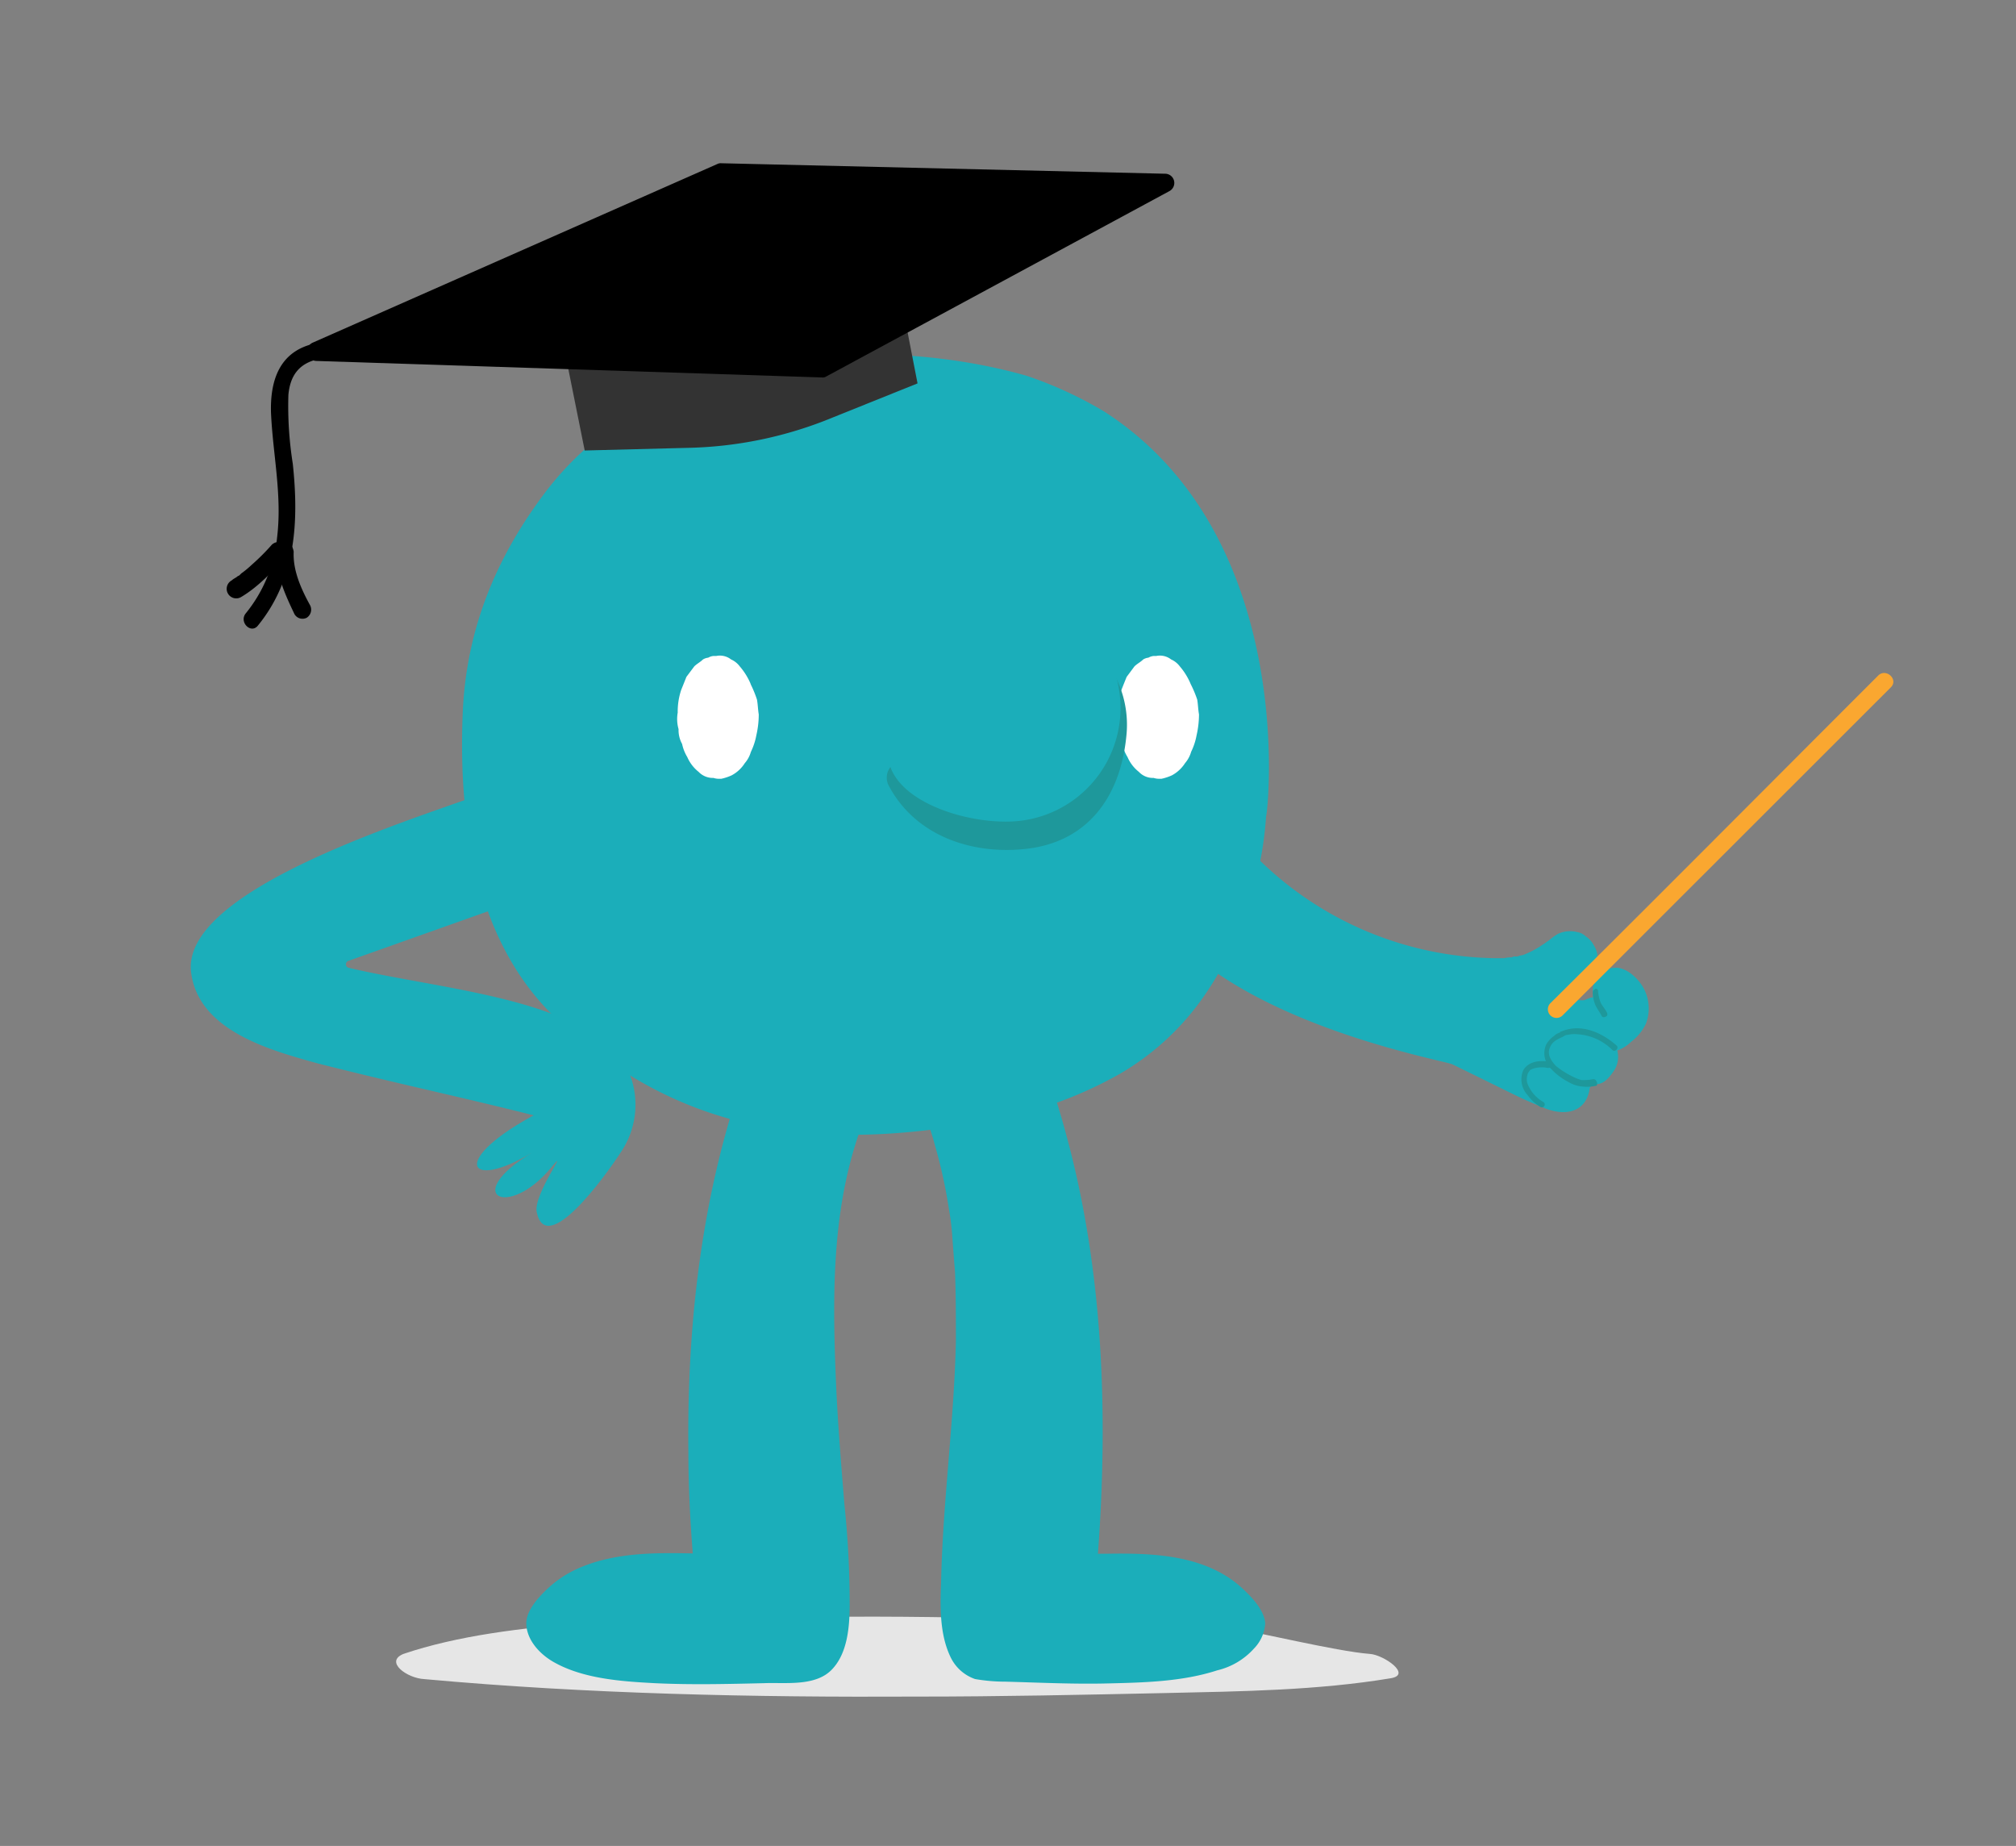 <svg id="Camada_1" data-name="Camada 1" xmlns="http://www.w3.org/2000/svg" viewBox="0 0 308 282"><rect x="0" y="0" width="308" height="282" fill="#808080" stroke="none"/><defs><style>.cls-1{fill:#e6e6e6;}.cls-2{fill:#1baeba;}.cls-3{fill:#fff;}.cls-4{fill:#1e989b;}.cls-5{fill:#faa730;}.cls-6{fill:#333;}</style></defs><path class="cls-1" d="M64.83,256.51c24.9,2.27,50.19,2.8,75.48,2.67,12.52,0,25-.27,37.68-.54,11.71-.26,23.29-.4,34.47-2.26,3.33-.53-1.06-3.59-3.19-3.72-5.19-.4-17.57-3.46-19.57-3.59-22.76-1.6-45.79-2.4-68.82-2-19,.27-43.13.13-59.24,5.59C58.71,253.85,62.17,256.38,64.83,256.51Z"/><path class="cls-2" d="M128.33,163l-5.46-3.86c.14-.13.14-.4.27-.53a3.39,3.39,0,0,0-.53-4.13,3.45,3.45,0,0,0-4.13-.53c-.13,0-.13.14-.26.14a4.19,4.19,0,0,0-1.74,2.79c-8.65,20.48-11.58,42.83-11.31,65,0,5.19.27,10.38.67,15.43-5.86-.13-12-.13-17.44,2.26a16.51,16.51,0,0,0-4.53,2.93c-1.46,1.33-3.46,3.46-3.46,5.45,0,2.53,2,4.66,4,5.85,4.53,2.66,10.52,3.06,15.58,3.33,5.59.27,11.18.13,16.77,0,3.2-.13,7.72.53,10.25-2s2.8-6.78,2.8-10.1a145.44,145.44,0,0,0-.8-15.17c-.53-6.52-1.07-13-1.33-19.68-.54-13.44-.54-27,4.52-39.64.14-.27.4-.8.67-1.46a16.51,16.51,0,0,0,1.06-2.27C136.19,163,130.6,159.55,128.33,163Z"/><path class="cls-2" d="M189.7,242.55c-5.59-5.06-13.58-5.32-20.77-5.19h-1.19c1.59-21.41.8-43.23-4.8-63.84a122.26,122.26,0,0,0-5.72-16.63,3.75,3.75,0,0,0-1.73-2.79c-.13,0-.13-.14-.27-.14a3.41,3.41,0,0,0-4.12.53,3.46,3.46,0,0,0-.54,4.13c.14.13.14.4.27.53L145.37,163c-2.26-3.46-7.85-.14-5.85,3.72a34.92,34.92,0,0,1,3.32,8.25,76.6,76.6,0,0,1,2.13,9.71,39,39,0,0,1,.54,4.52c.13,1.73.26,3.46.4,5.19.13,3.46.13,6.91.13,10.51-.27,12.23-2,24.47-2.26,36.71-.14,3.72-.27,8,1.46,11.57a6.49,6.49,0,0,0,3.73,3.32,27.07,27.07,0,0,0,4.66.4c5.19.14,10.38.4,15.57.27,5.59-.13,11.45-.27,16.77-2a10.92,10.92,0,0,0,5.6-3.32A6.08,6.08,0,0,0,193.3,248C193.16,245.87,191,243.75,189.7,242.55Z"/><path class="cls-2" d="M168.67,62.85a60.81,60.81,0,0,0-11.85-5.45c-21.43-6.12-56-5.46-73.62,17.95C76,84.93,71.22,95.84,70.69,109s.67,33.65,14.24,46.55c19.31,18.22,41.14,20.35,65.9,15.69a62.25,62.25,0,0,0,20.23-7.18,40.19,40.19,0,0,0,12.25-11,46.29,46.29,0,0,0,3.73-6,15.69,15.69,0,0,0,2.39-5.19,54.48,54.48,0,0,0,4-17.16C193.69,124.3,198.49,82,168.67,62.85Z"/><path class="cls-3" d="M113.82,103l-.13-.13c.53,1.19,1.06,2.52,1.59,3.72v-.13c-.26-.67-.39-1.47-.66-2.13a10.09,10.09,0,0,0-1.6-2.53,3.35,3.35,0,0,0-1.33-1.06,2.76,2.76,0,0,0-2.26-.53H109a1.93,1.93,0,0,0-.8.26,2,2,0,0,0-.8.27c-.4.4-.93.66-1.33,1.06l-1.2,1.6c-.26.66-.53,1.33-.8,2a10.4,10.4,0,0,0-.53,3.46,5.65,5.65,0,0,0,.13,2.53,4.35,4.35,0,0,0,.54,2.26,6.41,6.41,0,0,0,.79,2,5.86,5.86,0,0,0,1.73,2.26,3,3,0,0,0,2.27.93,2.64,2.64,0,0,0,.93.13h.27a7.61,7.61,0,0,0,1.59-.53,5.38,5.38,0,0,0,2-1.86,4.42,4.42,0,0,0,.93-1.73,9.72,9.72,0,0,0,.93-3.19v-.14c-.4,1.33-.79,2.66-1.33,4l.14-.13a11.13,11.13,0,0,0,1.06-2.93,14,14,0,0,0,.4-3.32c-.13-.8-.13-1.47-.27-2.26A17,17,0,0,0,113.82,103Z"/><path class="cls-3" d="M181.05,103l-.14-.13c.54,1.19,1.07,2.52,1.6,3.72v-.13c-.27-.67-.4-1.47-.67-2.13a10.05,10.05,0,0,0-1.59-2.53,3.35,3.35,0,0,0-1.33-1.06,2.78,2.78,0,0,0-2.27-.53h-.4a2,2,0,0,0-.8.26,1.91,1.91,0,0,0-.79.27c-.4.4-.94.66-1.34,1.06l-1.19,1.6c-.27.66-.54,1.33-.8,2a10.4,10.4,0,0,0-.53,3.46,5.38,5.38,0,0,0,.13,2.53,4.34,4.34,0,0,0,.53,2.26,6.21,6.21,0,0,0,.8,2,5.77,5.77,0,0,0,1.73,2.26,2.94,2.94,0,0,0,2.26.93,2.72,2.72,0,0,0,.94.13h.26a7.69,7.69,0,0,0,1.6-.53,5.46,5.46,0,0,0,2-1.86,4.55,4.55,0,0,0,.93-1.73,9.72,9.72,0,0,0,.93-3.19v-.14c-.4,1.33-.8,2.66-1.33,4l.13-.13a11.15,11.15,0,0,0,1.07-2.93,14.49,14.49,0,0,0,.4-3.32c-.14-.8-.14-1.47-.27-2.26A17.47,17.47,0,0,0,181.05,103Z"/><path class="cls-4" d="M169.87,106.21c-.27,6.78.26,10.91-8.26,11.57-3.46.27-14.91,6.25-20.76,0a5.86,5.86,0,0,0-2.8-1.59,2.61,2.61,0,0,0-2.26,3.85c4.26,8,13.31,10.64,21.43,9.58,9.05-1.2,14.11-8,14.91-17.69a16.17,16.17,0,0,0-2.8-10.37C166.67,97.3,170,106.08,169.87,106.21Z"/><path class="cls-2" d="M170.93,105.15c-1.6-9.85-13.18-16-24.23-13.7-2.79.53-4.26,1.86-6.65,3.06a.13.13,0,0,1-.14.13v.13a22.39,22.39,0,0,1-.93,2.8c-.53,1.86-1.06,3.59-1.46,5.45,0,0-.27,1.33-.4,2.13,0,.53-.14.93-.14,1.19-.13,2.4-1.46,5.06-1.19,7.45,0,.27,1.46.14,1.46.27s-1.46-.4-1.46-.27c-1.47,7.59,10.38,12,18.63,11.71A17.36,17.36,0,0,0,170.93,105.15Z"/><path class="cls-2" d="M77.75,166.47c2.79,2.12,4.66,3.45,4.66,3.45-13.85,7.19-11.19,12.24-1.07,6.12-11,6.65-3.73,10.25,2.8,2.4,3.32-4-2.8,4.12-2.13,6.78,1.46,6.78,10.25-5.19,12.91-9.31,4.53-6.78,1.6-16.23-5.46-18"/><path class="cls-2" d="M72.69,123.64c.4-.14.53-.27,0,0Z"/><path class="cls-2" d="M96.91,169.92C98.38,153,70,151.83,53.25,147.84a.55.55,0,0,1,0-1.06l24.36-8.65S72.69,121.91,73,121.51c-11.71,4.25-45.52,14.76-43.79,27.13,1.19,8.91,12.24,11.84,19.43,13.84,14.25,3.59,22.23,5.18,34.21,8.24C88.39,172.05,95.58,176.57,96.91,169.92Z"/><path class="cls-2" d="M246.41,163.81a3.83,3.83,0,0,0,.67-3.33,5.89,5.89,0,0,0,2.12-1.33,7.5,7.5,0,0,0,2.27-2.79,6.52,6.52,0,0,0-.4-5.46c-.8-1.46-2.66-3.19-4.39-3.06a3.78,3.78,0,0,0-2.53,1.2,3.59,3.59,0,0,0-.8,2.53v.66c0,.27,0,.14-.14.14s-.79.26-1.06.4c-.93.13-1.73,0-2-1.07a4.44,4.44,0,0,1,1.87-1.59,5.07,5.07,0,0,0,2-2.93v-1.46a3.71,3.71,0,0,0-.53-1.33,3.61,3.61,0,0,0-1.2-1.33,2.52,2.52,0,0,0-1.33-.67,4.38,4.38,0,0,0-2.93.27,9.59,9.59,0,0,0-1.46,1.06c-.27.13-.53.4-.8.53a13.91,13.91,0,0,1-2.66,1.47,2.56,2.56,0,0,1-.93.26,1.16,1.16,0,0,1-.67.14.81.81,0,0,0-.53.13,5.24,5.24,0,0,0-1.2.13h-1.33a52.59,52.59,0,0,1-36.21-15.16l-8.79-8.78-8.52,14.5c9.46,18.75,45.8,25,47,25.67,11.71,5.72,9.85,4.92,14,6.65,3.2,1.33,6.39.66,6.93-2.93C243.35,164.74,244.28,166.86,246.41,163.81Z"/><path class="cls-4" d="M236.82,162.21c-1.46-.27-3.32-.14-4.12,1.33a3.53,3.53,0,0,0,.66,3.72,6.7,6.7,0,0,0,2,1.86.44.44,0,1,0,.4-.79,5.52,5.52,0,0,1-2.4-2.8,2.3,2.3,0,0,1,0-1.33,1,1,0,0,1,.27-.53c.13-.26.27-.26.53-.4a4.5,4.5,0,0,1,2.27-.13c.26,0,.53,0,.53-.27C237.22,162.47,237.09,162.21,236.82,162.21Z"/><path class="cls-4" d="M243.35,164.87a7.76,7.76,0,0,1-1.73.13,8.33,8.33,0,0,1-1.6-.66,13.06,13.06,0,0,1-2.26-1.46c-.8-.8-1.47-1.87-.93-2.93.39-.93,1.19-1.2,2-1.6,0,0,.27-.13.14-.13.13,0,.26-.13.53-.13A4.74,4.74,0,0,1,241,158a8.23,8.23,0,0,1,5.33,2.4c.4.4,1.06-.27.66-.67-2.26-2-5.46-3.46-8.52-2.13-.13,0-.13,0-.13.14a2,2,0,0,0-.93.53,3.87,3.87,0,0,0-1.2,1.33,3.28,3.28,0,0,0,.8,3.72,9.83,9.83,0,0,0,2.66,2,5,5,0,0,0,2,.66,6.39,6.39,0,0,0,2.26-.13C244.15,165.54,243.88,164.74,243.35,164.87Z"/><path class="cls-4" d="M243.35,151.57a5.24,5.24,0,0,0,.4,2c.26.54.66,1.07.93,1.6.13.27.4.27.67.13s.26-.4.13-.66c-.27-.53-.67-.93-.93-1.46a6.45,6.45,0,0,1-.4-1.73.35.35,0,0,0-.4-.4C243.62,151.17,243.35,151.3,243.35,151.57Z"/><path class="cls-5" d="M238.69,155.16,288.88,105c1.19-1.19-.67-2.92-1.87-1.86-16.77,16.76-33.41,33.52-50.18,50.15A1.32,1.32,0,0,0,238.69,155.16Z"/><path d="M48.06,52.48c-5.33,1.19-6.79,5.58-6.66,10.5.27,6.39,1.73,12.64.93,19.16a21.8,21.8,0,0,1-4.79,11.57c-1.06,1.33.8,3.19,1.86,1.86,5.86-7.18,6.26-16,5.33-24.74a56.25,56.25,0,0,1-.67-10.51c.27-2.92,1.6-4.79,4.53-5.45C50.59,54.74,49.79,52.08,48.06,52.48Z"/><path d="M44.87,84.27c-.14-.8-.54-1.47-1.33-1.47a1.26,1.26,0,0,0-1.34,1.33c-.13,3.46,1.34,6.65,2.8,9.71a1.42,1.42,0,0,0,1.86.53,1.47,1.47,0,0,0,.54-1.86c-1.47-2.66-2.67-5.45-2.53-8.24a17.91,17.91,0,0,0-2.67-.14v.14c.14.66.54,1.33,1.34,1.33A1.43,1.43,0,0,0,44.87,84.27Z"/><path d="M41.54,83.2a32.73,32.73,0,0,1-3.06,3.06,15.42,15.42,0,0,1-1.6,1.33c-.14.13.26-.26,0,0l-.14.13c-.13.14-.26.27-.39.27-.27.27-.67.4-.94.67a1.46,1.46,0,1,0,1.47,2.52c2.66-1.59,4.66-3.85,6.79-6a1.46,1.46,0,0,0,0-2A1.62,1.62,0,0,0,41.54,83.2Z"/><path class="cls-6" d="M84.94,47l4.39,21.82,15.57-.4a61.26,61.26,0,0,0,22.37-4.66l12.91-5.19-4.66-23.94Z"/><path d="M48.33,55.14l77.21,2.52a1,1,0,0,0,.66-.13L178.65,29.2a1.41,1.41,0,0,0-.67-2.66l-67.75-1.6a1.24,1.24,0,0,0-.67.13L47.79,52.34A1.46,1.46,0,0,0,48.33,55.14Z"/></svg>